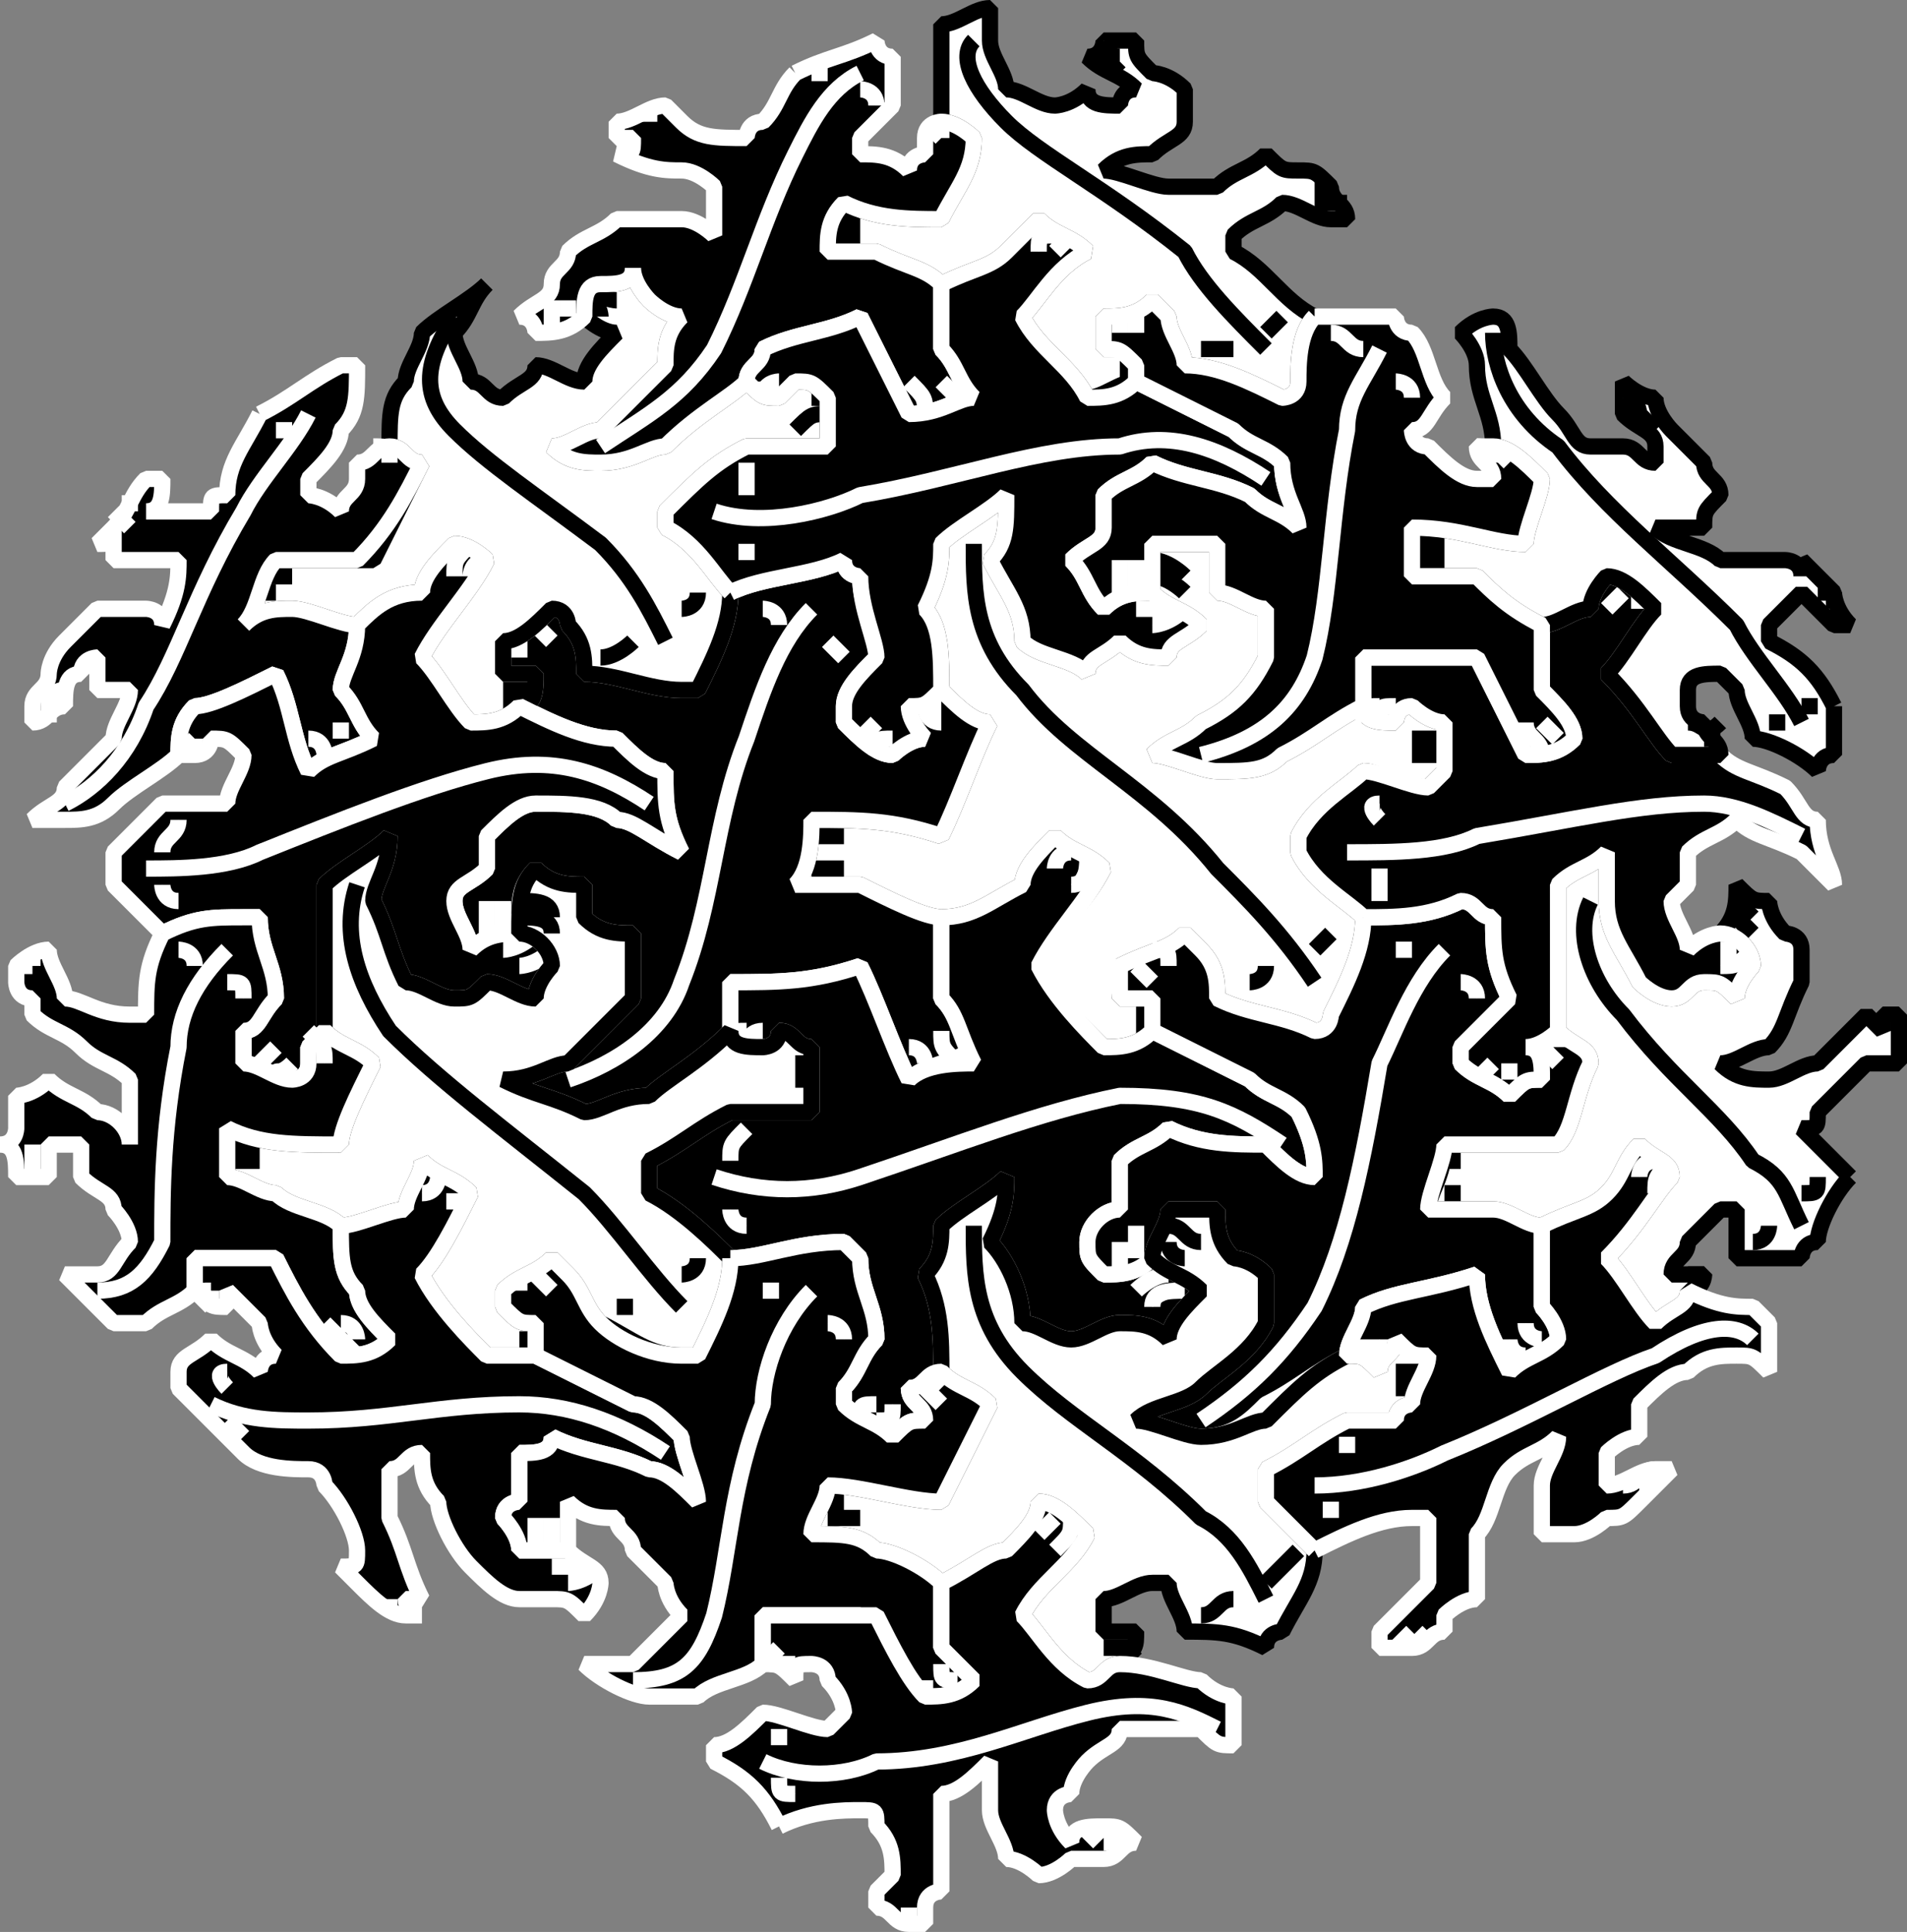 <svg xmlns="http://www.w3.org/2000/svg" width="117.5" height="119" version="1.2"><rect width="100%" height="100%" fill="#808080" stroke="none"/><g fill="none" fill-rule="evenodd" stroke="#000" stroke-linejoin="bevel" font-family="'Sans Serif'" font-size="12.5" font-weight="400"><path fill="#fff" d="M84 56.5c0 2-1 4-2 6 0 0 0 1-1 1-2-1-4-1-6-2 0-1 0-2-1-3l-1-1c-1 1-2 1-4 2 1 1 0 1 0 2h2v2c-1 1-2 1-3 1l-5-5c2-2 4-4 5-6-1-1-2-1-3-2-1 1-2 2-2 3-2 1-3 2-5 2-1 0-3-1-5-2h-4c1-1 1-3 1-4 3 0 5 0 8 1 1-2 2-5 3-7-1 0-2-1-3-2 0-2 0-4-1-5 1-2 1-3 1-4 1-1 3-2 4-3 0 2 0 3-1 4 1 2 2 3 2 5 1 1 3 1 4 2 0-1 1-1 2-2 1 1 2 1 3 1 0-1 1-1 2-2-1-1-2-1-3-2v-3h4v3c1 0 2 1 3 1v3c-1 2-2 3-4 4-1 1-2 1-3 2 1 0 3 1 4 1 2 0 3 0 4-1 2-1 3-2 5-3 0 1 1 1 2 1 0 0 0-1 1-1 0 0 1 1 2 1v3l-1 1c-2 0-3-1-4-1-1 1-3 2-4 4v1c1 2 3 3 4 4" vector-effect="non-scaling-stroke"/><path d="M60 33.5c0 3 0 6 3 9 3 4 8 6 12 11 2 2 4 4 6 7" vector-effect="non-scaling-stroke"/><path fill="#fff" d="m82 57.5-1 1m-3 1c0 1-1 1-1 1m-6-26c1 0 2 1 2 1m-2 0c1 0 2 1 2 1m16 9h-2m2 1h-2m-15 17h-2m-18-12h-2m2 2h-2m22 9h-2" vector-effect="non-scaling-stroke"/><path fill="#000" stroke="#fff" d="M45 36.5c2-1 5-1 7-2 0 1 1 1 1 1 0 2 1 3 1 5-1 1-2 2-2 3v1c1 1 2 2 3 2 0 0 1-1 2-1 0 0-1-1-1-2 1 0 1 0 2-1 1 1 2 2 3 2-1 2-2 5-3 7-3-1-5-1-8-1 0 1 0 3-1 4h4c2 1 4 2 5 2v5c1 1 1 2 2 3-1 1-3 1-4 2-1-2-2-5-3-7-3 1-5 1-8 1v3c-2 2-4 3-5 4-2 0-3 1-4 1-2-1-3-1-5-2 2 0 3-1 4-1l4-4v-4c-1 0-2 0-3-1v-2c-1 0-2 0-3-1-1 1-1 2-1 3-1 1-2 1-3 2 0-1-1-2-1-3s1-1 2-2v-2c1-1 2-2 3-2 2 0 4 0 5 1 1 0 2 1 4 2-1-2-1-3-1-5-1 0-2-1-3-2-2 0-4-1-6-2 1 0 1-1 1-2h-2v-2c1 0 2-1 3-2 1 0 1 1 1 1 1 1 1 2 1 3 2 0 4 1 6 1h1c1-2 2-4 2-6" vector-effect="non-scaling-stroke"/><path stroke="#fff" d="M35 66.5c3-1 6-3 7-6 2-5 2-10 4-15 1-3 2-6 4-8" vector-effect="non-scaling-stroke"/><path fill="#fff" stroke="#fff" d="M47 37.5s1 0 1 1m3 1 1 1m-22 17v-2m1 2v-2m1-16v1m1-2 1 1m23 4h1m-2 21c1 0 1 1 1 1m1-2c0 1 0 1 1 2m-2-22s0 1 1 1" vector-effect="non-scaling-stroke"/><path fill="#000" stroke="#fff" d="M45 77.5c-1-1-3-3-5-4v-2c2-1 3-2 5-3h5v-4c-1 0-1-1-2-1 0 1-1 1-1 1-1 0-2 0-2-1v-3c3 0 5 0 8-1 1 2 2 5 3 7 1-1 3-1 4-1-1-2-1-3-2-4v-5c2 0 3-1 5-2 0-1 1-2 2-3 1 1 2 1 3 2-1 2-3 4-4 6 1 2 3 4 4 5 1 0 2 0 3-1l6 3c1 1 2 1 3 2 1 2 1 3 1 4-1 0-2-1-3-2-2 0-4 0-6-1-1 1-2 1-3 2v3c-1 0-2 1-2 2s0 1 1 2c1 0 2 0 3-1 1 1 2 1 3 2-1 1-2 2-2 3-1-1-2-1-3-1s-2 1-3 1-2-1-3-1c0-2-1-4-2-5 1-2 1-3 1-4-1 1-3 2-4 3 0 1 0 2-1 3 1 2 1 4 1 6 0 0-1 1-2 1 0 1 1 1 1 2-1 0-1 0-2 1-1-1-2-1-3-2v-1c1-1 1-2 2-3 0-2-1-3-1-5l-1-1c-3 0-5 1-7 1" vector-effect="non-scaling-stroke"/><path stroke="#fff" d="M79 70.5c-3-2-5-3-10-3-5 1-10 3-16 5-3 1-6 1-9 0" vector-effect="non-scaling-stroke"/><path fill="#fff" stroke="#fff" d="M46 75.5c-1 0-1-1-1-1m0-3c0-1 0-1 1-2m27 10c-1 0-2 0-2 1m1-2c-1 0-2 1-2 1m-16 8c1 0 1 0 1-1m-2 1c0-1 0-1 1-1m-9-22c0-1 0-1 1-1m20-9c1 0 1-1 1-2m-2 1s0-1 1-1m-20 12s0-1 1-1" vector-effect="non-scaling-stroke"/><path fill="#fff" d="M114 72.5c-1 1-2 3-2 4-1 0-1 1-1 1h-4v-3h-1l-2 2c0 1-1 1-1 2h2s0 1-1 1c0 1-1 1-2 2-1-1-2-3-3-4 2-2 3-4 4-5 0-1-1-1-2-2-1 1-1 2-2 3s-2 1-4 2c-1 0-2-1-3-1h-4c0-1 1-2 1-4h7c1-1 1-3 2-5 0-1-1-1-2-2v-9c1-1 2-1 3-2v3c0 2 1 3 2 5 0 0 1 1 2 1s1-1 2-1 1 0 2 1c0-1 1-2 1-2 0-1-1-2-2-2 1-1 1-2 1-3 1 1 1 1 2 1 0 0 0 1 1 2 0 0 1 0 1 1v2c-1 2-1 3-2 4-1 0-2 1-3 1 1 1 2 1 3 1s2-1 3-1l3-3 1 1v-1h1v3h-2l-3 3c0 1 0 1-1 1l3 3" vector-effect="non-scaling-stroke"/><path d="M98 55.5c-1 2 0 5 2 7 3 4 6 6 8 9 2 1 2 2 3 4" vector-effect="non-scaling-stroke"/><path fill="#fff" d="M112 72.5c0 1 0 1-1 1m-2 2s0 1-1 1m-1-21 1 1m-1 0 1 1m-3 22h-1m-14-8h-1m1 2h-1m16 5h-1" vector-effect="non-scaling-stroke"/><path fill="#000" stroke="#fff" d="M84 56.5c2 0 4 0 6-1 1 0 1 1 2 1 0 2 0 3 1 5l-3 3v1c1 1 2 1 3 2 1-1 1-1 2-1 0-1 0-2-1-2 1 0 2-1 2-1 1 1 2 1 2 2-1 2-1 4-2 5h-7c0 1-1 3-1 4h4c1 0 2 1 3 1v5s1 1 1 2c-1 1-2 1-3 2-1-2-2-4-2-6-3 1-5 1-7 2 0 1-1 2-1 3-2 1-3 2-5 3-1 1-2 2-4 2-1 0-3-1-4-1 1-1 3-1 4-2s3-2 4-4v-3c-1-1-2-1-2-1-1-1-1-2-1-3h-3c0 1-1 2-1 3-1 1-2 1-3 1-1-1-1-1-1-2s1-2 2-2v-3c1-1 2-1 3-2 2 1 4 1 6 1 1 1 2 2 3 2 0-1 0-2-1-4-1-1-2-1-3-2l-6-3v-2h-2v-2c2-1 3-1 4-2l1 1c1 1 1 2 1 3 2 1 4 1 6 2 1 0 1-1 1-1 1-2 2-4 2-6" vector-effect="non-scaling-stroke"/><path stroke="#fff" d="M74 87.5c3-2 5-4 7-7 2-4 3-9 4-15 1-2 2-5 4-7" vector-effect="non-scaling-stroke"/><path fill="#fff" stroke="#fff" d="M86 58.5h1m3 2s1 0 1 1m-22 17v-2m1 1v-2m0-16 1 1m0-2c1 0 1 0 1 1m23 4c1 1 1 0 1 1m-3 18s0 1 1 1m0-2c0 1 1 1 1 1m0-18 1 1" vector-effect="non-scaling-stroke"/><path fill="#000" stroke="#fff" d="M84 56.5c-1-1-3-2-4-4v-1c1-2 3-3 4-4 1 0 3 1 4 1l1-1v-3c-1 0-2-1-2-1-1 0-1 1-1 1-1 0-2 0-2-1v-3h7l3 6c1 0 2 0 3-1 0-1-1-2-2-3v-4c1 0 2-1 3-1 0-1 1-2 1-2 1 0 2 1 3 2-1 1-2 3-3 4 2 2 3 4 4 5h3c1 1 2 1 4 2 1 1 1 2 2 2 0 2 1 3 1 4l-2-2c-2-1-3-1-4-2-1 1-2 1-3 2v2l-1 1c0 1 1 2 1 3 1-1 2-1 2-1 1 0 2 1 2 2 0 0-1 1-1 2-1-1-1-1-2-1s-1 1-2 1-2-1-2-1c-1-2-2-3-2-5v-3c-1 1-2 1-3 2v9s-1 1-2 1c1 0 1 1 1 2-1 0-1 0-2 1-1-1-2-1-3-2v-1l3-3c-1-2-1-3-1-5-1 0-1-1-2-1-2 1-4 1-6 1" vector-effect="non-scaling-stroke"/><path stroke="#fff" d="M111 51.5c-2-1-4-2-6-2-4 0-8 1-14 2-2 1-5 1-8 1" vector-effect="non-scaling-stroke"/><path fill="#fff" stroke="#fff" d="M85 55.5v-2m0-3s-1-1 0-1m23 9c-1 1-1 1-2 1m1-1h-1m-13 8v-1m-2 1 1-1m-8-21c0-1 0-1 1-1m16-6v-1m-2 1 1-1m-15 8c0-1 0-1 1-1" vector-effect="non-scaling-stroke"/><path fill="#fff" d="M45 36.5c0 2-1 4-2 6h-1c-2 0-4-1-6-1 0-1 0-2-1-3 0 0 0-1-1-1-1 1-2 2-3 2v2h2c0 1 0 2-1 2-1 1-2 1-3 1-1-1-2-3-3-4 1-2 3-4 4-6 0 0-1-1-2-1-1 1-2 2-2 3-2 0-3 1-4 2-1 0-3-1-4-1s-2 0-3 1c1-1 1-3 2-4h6l3-6c-1 0-1-1-2-1 0-2 0-3 1-4 0-1 1-2 1-3 1-1 3-2 4-3-1 1-1 2-2 3 0 1 1 2 1 3 1 0 1 1 2 1 1-1 2-1 2-2 1 0 2 1 3 1 0-1 1-2 2-3-1 0-2-1-2-1 0-1 0-2 1-2s2 0 2-1c0 1 1 2 1 2s1 1 2 1c-1 1-1 2-1 3l-4 4c-1 0-2 1-3 1 1 1 2 1 3 1 2 0 3-1 4-1 2-2 4-3 5-4 1 1 1 1 2 1l1-1c1 0 1 0 2 1v3h-5c-2 1-3 2-5 4v1c2 1 3 3 4 4" vector-effect="non-scaling-stroke"/><path d="M28 19.5c-2 3-2 5 0 7s5 4 9 7c2 2 3 4 4 6" vector-effect="non-scaling-stroke"/><path fill="#fff" d="M43 36.5c0 1-1 1-1 1m-3 2s-1 1-2 1m-1-23c1 1 2 1 2 1m-2 0c1 0 1 1 1 1m14 5h-1m1 1c-1 0-1 0-2 1m-16 16c-1 1-1 1-2 1m-13-8h-2m1 1h-1m17 6h-2" vector-effect="non-scaling-stroke"/><path fill="#000" stroke="#fff" d="M16 25.5c2-1 3-2 5-3h1c0 2 0 3-1 4 0 1-1 2-2 3v1s1 0 2 1c0-1 1-1 1-2v-1c1 0 1-1 2-1s1 1 2 1c-1 2-2 4-4 6h-5c-1 1-1 3-2 4 1-1 2-1 3-1s3 1 4 1c0 2-1 3-1 4 1 1 1 2 2 3-2 1-3 1-4 2-1-2-1-4-2-6-2 1-4 2-5 2-1 1-1 2-1 3-1 1-3 2-4 3s-2 1-3 1H2c1-1 2-1 2-2l3-3c0-1 1-2 1-3H6v-2s-1 0-1 1c-1 0-1 1-1 2-1 0-1 1-2 1v-1c0-1 1-1 1-2 0 0 0-1 1-2l2-2h3s1 0 1 1c1-2 1-3 1-4H7v-2c0 1 0 1-1 1l1-1c1-1 1-2 2-3h1c0 1 0 2-1 2h4c0-1 0-1 1-1 0-2 1-3 2-5" vector-effect="non-scaling-stroke"/><path stroke="#fff" d="M4 49.5c2-1 4-3 5-6 2-3 3-7 6-12 1-2 3-4 4-6" vector-effect="non-scaling-stroke"/><path fill="#fff" stroke="#fff" d="M17 26.5h1m-15 18v-2m0 1s0-1 1-1m3-11 1 1m0-2v1m15-4c1 0 1 0 1 1m-5 17c1 0 1 1 1 1m1-2v1" vector-effect="non-scaling-stroke"/><path fill="#000" stroke="#fff" d="m10 57.5-3-3v-2l3-3h4c0-1 1-2 1-3-1-1-1-1-2-1 0 0 0 1-1 1h-1c0-1 0-2 1-3 1 0 3-1 5-2 1 2 1 4 2 6 1-1 2-1 4-2-1-1-1-2-2-3 0-1 1-2 1-4 1-1 2-2 4-2 0-1 1-2 2-3 1 0 2 1 2 1-1 2-3 4-4 6 1 1 2 3 3 4 1 0 2 0 3-1 2 1 4 2 6 2 1 1 2 2 3 2 0 2 0 3 1 5-2-1-3-2-4-2-1-1-3-1-5-1-1 0-2 1-3 2v2c-1 1-2 1-2 2s1 2 1 3c1-1 2-1 3-1s2 1 2 2c0 0-1 1-1 2-1 0-2-1-3-1-1 1-1 1-2 1s-2-1-3-1c-1-2-1-3-2-5 0-1 1-2 1-4-1 1-3 2-4 3v9l-1 1v1c0 1-1 1-1 1-1 0-2-1-3-1v-2c1 0 1-1 2-2 0-2-1-3-1-5h-1c-2 0-3 0-5 1" vector-effect="non-scaling-stroke"/><path stroke="#fff" d="M40 49.5c-3-2-6-3-10-2s-9 3-14 5c-2 1-5 1-7 1" vector-effect="non-scaling-stroke"/><path fill="#fff" stroke="#fff" d="M11 55.5c-1 0-1-1-1-1m0-2c0-1 1-1 1-2m23 8c-1 1-2 1-2 1m1-2c-1 1-2 1-2 1m-14 8c0-1 0 0 1-1m-2 0 1-1m-6-18 1-1m17-10s0-1 1-1m-2 1c0-1 0-1 1-2m-17 13v-1" vector-effect="non-scaling-stroke"/><path fill="#fff" d="M81 19.5c-1 1-1 3-1 4s-1 1-1 1c-2-1-4-2-6-2 0-1-1-2-1-3l-1-1c-1 1-2 1-3 1v2h2v2c-1 0-2 1-3 1-1-2-3-3-4-5 1-1 2-3 4-4-1-1-2-1-3-2l-2 2c-1 1-2 1-4 2-1-1-2-1-4-2h-3c0-1 0-2 1-3 2 1 4 1 6 1 1-2 2-3 2-5 0 0-1-1-2-1v-6c1 0 2-1 3-1v2c0 1 1 2 1 3 1 0 2 1 3 1 0 0 1 0 2-1 0 1 1 1 2 1 0 0 0-1 1-1-1-1-2-1-3-2 1 0 1-1 1-1h2c0 1 0 1 1 2 0 0 1 0 2 1v2c0 1-1 1-2 2-1 0-2 0-3 1 1 0 3 1 4 1h3c1-1 2-1 3-2 1 1 1 1 2 1s1 0 2 1c0 1 1 1 1 2h-1c-1 0-2-1-3-1-1 1-2 1-3 2v1c2 1 3 3 5 4" vector-effect="non-scaling-stroke"/><path d="M60 2.5c-1 1 0 3 2 5s6 4 11 8c1 2 3 4 5 6" vector-effect="non-scaling-stroke"/><path fill="#fff" d="m79 19.5-1 1m-2 1h-2m-6-19c0 1 1 1 1 1m-1 0 1 1m13 7h-1m2 1h-2m-11 11h-1m-16-10h-2m2 1h-2m19 8h-1" vector-effect="non-scaling-stroke"/><path fill="#000" stroke="#fff" d="M49 4.5c2-1 3-1 5-2 0 0 0 1 1 1v3l-2 2v1c1 0 2 0 3 1 0-1 1-1 1-1v-1c0-1 1-1 1-1 1 0 2 1 2 1 0 2-1 3-2 5-2 0-4 0-6-1-1 1-1 2-1 3h3c2 1 3 1 4 2v4c1 1 1 2 2 3-1 0-2 1-4 1l-3-6c-2 1-4 1-6 2 0 1-1 1-1 2-1 1-3 2-5 4-1 0-2 1-4 1-1 0-2 0-3-1 1 0 2-1 3-1l4-4c0-1 0-2 1-3-1 0-2-1-2-1s-1-1-1-2c0 1-1 1-2 1s-1 1-1 2c-1 1-2 1-3 1 0 0 0-1-1-1 1-1 2-1 2-2s1-1 1-2c1-1 2-1 3-2h4c1 0 2 1 2 1v-3s-1-1-2-1-2 0-4-1c1 0 1 0 1-1h-1v-1c1 0 2-1 3-1l1 1c1 1 2 1 4 1 0 0 0-1 1-1 1-1 1-2 2-3" vector-effect="non-scaling-stroke"/><path stroke="#fff" d="M37 27.5c3-2 5-3 7-6 2-4 3-8 5-12 1-2 2-4 4-5" vector-effect="non-scaling-stroke"/><path fill="#fff" stroke="#fff" d="M50 4.5h1m2 1s1 0 1 1m-20 14v-2m1 1v-1m5-12v1m18 0v1m-2 15c1 1 1 1 1 2m1-2 1 1m-2-17 1 1" vector-effect="non-scaling-stroke"/><path fill="#000" stroke="#fff" d="M45 36.5c-1-1-2-3-4-4v-1c2-2 3-3 5-4h5v-3c-1-1-1-1-2-1l-1 1c-1 0-1 0-2-1 0-1 1-1 1-2 2-1 4-1 6-2l3 6c2 0 3-1 4-1-1-1-1-2-2-3v-4c2-1 3-1 4-2l2-2c1 1 2 1 3 2-2 1-3 3-4 4 1 2 3 3 4 5 1 0 2 0 3-1l6 3c1 1 2 1 3 2 0 2 1 3 1 4-1-1-2-1-3-2-2-1-4-1-6-2-1 1-2 1-3 2v2c0 1-1 1-2 2 1 1 1 2 2 3 1-1 2-1 3-1 1 1 2 1 3 2-1 1-2 1-2 2-1 0-2 0-3-1-1 1-2 1-2 2-1-1-3-1-4-2 0-2-1-3-2-5 1-1 1-2 1-4-1 1-3 2-4 3 0 1 0 2-1 4 1 1 1 3 1 5-1 1-1 1-2 1 0 1 1 2 1 2-1 0-2 1-2 1-1 0-2-1-3-2v-1c0-1 1-2 2-3 0-1-1-3-1-5 0 0-1 0-1-1-2 1-5 1-7 2" vector-effect="non-scaling-stroke"/><path stroke="#fff" d="M78 29.5c-3-2-6-3-9-2-5 0-10 2-16 3-2 1-6 2-9 1" vector-effect="non-scaling-stroke"/><path fill="#fff" stroke="#fff" d="M46 34.5v-1m0-3v-2m27 9c-1 1-2 1-2 1m1-1h-2m-16 9c0-1 0-1 1-1m-2 0 1-1m-7-20v-1m18-8 1-1m-2 1c0-1 0-1 1-1m-18 10c0-1 1-1 1-1" vector-effect="non-scaling-stroke"/><path fill="#fff" d="M113 43.5v3c-1 0-1 1-1 1-1-1-3-2-4-2 0-1-1-2-1-3l-1-1c-1 0-2 0-2 1v1c0 1 1 1 1 1 0 1 1 1 1 2h-3c-1-1-2-3-4-5 1-1 2-3 3-4-1-1-2-2-3-2 0 0-1 1-1 2-1 0-2 1-3 1-2-1-3-2-4-3h-4v-3c3 0 5 1 7 1 0-1 1-3 1-4-1-1-2-2-3-2 0-2-1-3-1-5 0-1-1-2-1-2 1-1 2-1 2-1 1 0 1 1 1 2 1 1 2 3 3 4s1 2 2 2h2c1 0 1 1 2 1v-1c0-1-1-1-2-2v-2s1 1 2 1c0 1 1 2 1 2l2 2c0 1 1 1 1 2-1 1-1 1-1 2h-3c1 1 3 1 4 2h4s1 0 1 1v-1l2 2s0 1 1 2h-1l-2-2-2 2v1c2 1 3 2 4 4" vector-effect="non-scaling-stroke"/><path d="M92 20.5c0 2 1 5 4 7 3 4 7 7 11 11 1 2 3 4 4 6" vector-effect="non-scaling-stroke"/><path fill="#fff" d="M112 43.5h-1m-1 1h-1m-9-20c1 0 1 1 1 1m-1-1 2 2m11 10h-1m1 1v-1m-7 9h-1m-16-12h-2m2 1h-2m19 10c-1 1-1 0-2 0" vector-effect="non-scaling-stroke"/><path fill="#000" stroke="#fff" d="M81 19.5h5s0 1 1 1c1 1 1 3 2 4-1 1-1 2-2 2 0 0 0 1 1 1 1 1 2 2 3 2h1c0-1-1-1-1-2h1c1 0 2 1 3 2 0 1-1 3-1 4-2 0-4-1-7-1v3h4c1 1 2 2 4 3v4c1 1 2 2 2 3-1 1-2 1-3 1l-3-6h-7v3c-2 1-3 2-5 3-1 1-2 1-4 1-1 0-3-1-4-1 1-1 2-1 3-2 2-1 3-2 4-4v-3c-1 0-2-1-3-1v-3h-4v3c-1 0-2 0-3 1-1-1-1-2-2-3 1-1 2-1 2-2v-2c1-1 2-1 3-2 2 1 4 1 6 2 1 1 2 1 3 2 0-1-1-2-1-4-1-1-2-1-3-2l-6-3v-1c-1-1-1-1-2-1v-2c1 0 2 0 3-1l1 1c0 1 1 2 1 3 2 0 4 1 6 2 0 0 1 0 1-1s0-3 1-4" vector-effect="non-scaling-stroke"/><path stroke="#fff" d="M74 46.5c4-1 6-3 7-6 1-4 1-9 2-14 0-2 1-3 2-5" vector-effect="non-scaling-stroke"/><path fill="#fff" stroke="#fff" d="M82 20.5c1 0 1 1 2 1m2 2s1 0 1 1m-18 12v-2m1 2v-2m-1-15v1m1-1v1m22 7 1 1m1 16c0 1 1 1 1 2m0-2 1 1m-5-18c1 0 1 1 1 1" vector-effect="non-scaling-stroke"/><path fill="#fff" d="M45 77.5c0 2-1 4-2 6h-1c-2 0-3-1-5-2-1-1-1-2-2-3l-1-1c-1 1-2 1-3 2v1c1 1 1 1 2 1v2h-3c-1-1-3-3-4-5 1-1 2-3 3-5-1-1-2-1-3-2 0 1-1 2-1 3-1 0-3 1-4 1-1-1-3-1-4-2-1 0-2-1-3-1v-3c2 1 4 1 7 1 0-1 1-3 2-5-1-1-2-1-3-2v-9c1-1 3-2 4-3 0 2-1 3-1 4 1 2 1 3 2 5 1 0 2 1 3 1s1 0 2-1c1 0 2 1 3 1 0-1 1-2 1-2 0-1-1-2-2-2 0-2 0-3 1-4 1 1 2 1 3 1v2c1 1 2 1 3 1v4l-4 4c-1 0-2 1-4 1 2 1 3 1 5 2 1 0 2-1 4-1 1-1 3-2 5-4 0 1 1 1 2 1 0 0 1 0 1-1 1 0 1 1 2 1v4h-5c-2 1-3 2-5 3v2c2 1 4 3 5 4" vector-effect="non-scaling-stroke"/><path d="M22 54.5c-1 3 0 6 2 9 3 3 7 6 12 10 2 2 4 5 6 7" vector-effect="non-scaling-stroke"/><path fill="#fff" d="M43 77.5c0 1-1 1-1 1m-3 2h-1m-6-25c1 0 2 0 2 1m-2 0c1 0 2 0 2 1m16 8h-1m1 1h-1m-16 16h-1m-16-12h-2m2 1h-2m19 11h-1" vector-effect="non-scaling-stroke"/><path fill="#000" stroke="#fff" d="M10 57.5c2-1 3-1 5-1h1c0 2 1 3 1 5-1 1-1 2-2 2v2c1 0 2 1 3 1 0 0 1 0 1-1v-1l1-1c1 1 2 1 3 2-1 2-2 4-2 5-3 0-5 0-7-1v3c1 0 2 1 3 1 1 1 3 1 4 2 0 2 0 3 1 4 0 1 1 2 2 3-1 1-2 1-3 1-2-2-3-4-4-6h-5v2c-1 1-2 1-3 2H7l-3-3h2c1 0 1-1 2-2 0-1-1-2-1-2 0-1-1-1-2-2v-2H3v2H1c0-1 0-2-1-2 1 0 1-1 1-1v-2s1 0 2-1c1 1 2 1 3 2 1 0 2 1 2 2v-4c-1-1-2-1-3-2s-2-1-3-2v-1c-1 0-1-1-1-1v-1s1-1 2-1c0 1 1 2 1 3 1 0 2 1 4 1h1c0-2 0-3 1-5" vector-effect="non-scaling-stroke"/><path stroke="#fff" d="M6 79.5c2 0 3-1 4-3 0-3 0-7 1-12 0-2 1-4 3-6" vector-effect="non-scaling-stroke"/><path fill="#fff" stroke="#fff" d="M11 58.5s1 0 1 1m2 1c1 0 1 0 1 1m-13 11v-2m0 2v-2m-1-11h1m0-1v1m18 4v1m0 17 2 2m-1-2c1 0 1 1 1 1m-3-19c1 1 1 1 1 2" vector-effect="non-scaling-stroke"/><path fill="#000" stroke="#fff" d="m15 89.5-4-4v-1c0-1 1-1 2-2 1 1 2 1 3 2 0 0 0-1 1-1-1-1-1-2-1-2l-2-2v1c-1 0-1 0-2-1v-2h5c1 2 2 4 4 6 1 0 2 0 3-1-1-1-2-2-2-3-1-1-1-2-1-4 1 0 3-1 4-1 0-1 1-2 1-3 1 1 2 1 3 2-1 2-2 4-3 5 1 2 3 4 4 5h3l6 3c1 0 2 1 3 2 0 1 1 3 1 4-1-1-2-2-3-2-2-1-4-1-6-2 0 1-1 1-2 1v3s-1 0-1 1c0 0 1 1 1 2h3c1 1 2 1 2 2 0 0 0 1-1 2-1-1-1-1-2-1h-2c-1 0-2-1-3-2s-2-3-2-4c-1-1-1-2-1-3-1 0-1 1-2 1v3c1 2 1 3 2 5h-1s0 1 1 1h-1c-1 0-2-1-3-2l-1-1c1 0 1 0 1-1s-1-3-2-4c0 0 0-1-1-1s-3 0-4-1" vector-effect="non-scaling-stroke"/><path stroke="#fff" d="M41 89.5c-3-2-6-3-9-3-5 0-8 1-13 1-2 0-4 0-6-1" vector-effect="non-scaling-stroke"/><path fill="#fff" stroke="#fff" d="m15 88.5-1-1m0-2s-1-1 0-1m23 12c-1 1-2 1-2 1m1-1h-2m-10 3v-1m-11-18c-1-1-1-1 0-1m15-5v-1m-2 0c1 0 1-1 1-1m-14 8v-1" vector-effect="non-scaling-stroke"/><path fill="#fff" d="M81 95.5c0 2-1 3-2 5 0 0-1 0-1 1-2-1-3-1-5-1 0-1-1-2-1-3h-1c-1 0-2 1-3 1v2h2c0 1 0 1-1 2-1 0-1 1-2 1-2-1-3-3-4-4 1-2 3-3 4-5-1-1-2-2-3-2 0 1-1 2-2 3-1 0-2 1-4 2-1-1-3-2-4-2-1-1-2-1-4-1 0-1 1-2 1-3 2 0 5 1 7 1l3-6c-1-1-2-1-3-2 0-2 0-4-1-6 1-1 1-2 1-3 1-1 3-2 4-3 0 1 0 2-1 4 1 1 2 3 2 5 1 0 2 1 3 1s2-1 3-1 2 0 3 1c0-1 1-2 2-3-1-1-2-1-3-2 0-1 1-2 1-3h3c0 1 0 2 1 3 0 0 1 0 2 1v3c-1 2-3 3-4 4s-3 1-4 2c1 0 3 1 4 1 2 0 3-1 4-1 2-2 3-3 5-4 1 0 1 0 2 1 0-1 1-1 1-2 1 0 1 1 2 1 0 1-1 2-1 3 0 0-1 0-1 1h-3c-2 1-3 2-5 3v2l3 3" vector-effect="non-scaling-stroke"/><path d="M60 75.5c0 3 0 6 3 9s7 5 11 9c2 1 3 3 4 5" vector-effect="non-scaling-stroke"/><path fill="#fff" d="m80 95.5-2 2m-2 1c-1 0-1 1-2 1m-2-24c1 0 1 1 2 1m-2 0c0 1 1 1 1 1m15 7h-2m2 1h-2m-16 16-1 1m-17-10h-1m2 1h-2m19 8h-2" vector-effect="non-scaling-stroke"/><path fill="#000" stroke="#fff" d="M45 77.5c2 0 4-1 7-1l1 1c0 2 1 3 1 5-1 1-1 2-2 3v1c1 1 2 1 3 2 1-1 1-1 2-1 0-1-1-1-1-2 1 0 1-1 2-1 1 1 2 1 3 2l-3 6c-2 0-5-1-7-1 0 1-1 2-1 3 2 0 3 0 4 1 1 0 3 1 4 2v4l2 2c-1 1-2 1-3 1-1-1-2-3-4-5h-6v3c-1 1-3 1-4 2h-3c-1 0-3-1-4-2h3l3-3c-1-1-1-2-1-2l-2-2c0-1-1-1-1-2-1 0-2 0-3-1v3h-3c0-1-1-2-1-2 0-1 1-1 1-1v-3c1 0 2 0 2-1 2 1 4 1 6 2 1 0 2 1 3 2 0-1-1-3-1-4-1-1-2-2-3-2l-6-3v-2c-1 0-1 0-2-1v-1c1-1 2-1 3-2l1 1c1 1 1 2 2 3s3 2 5 2h1c1-2 2-4 2-6" vector-effect="non-scaling-stroke"/><path stroke="#fff" d="M39 103.5c3 0 4-1 5-4 1-4 1-8 3-13 0-2 1-5 3-7" vector-effect="non-scaling-stroke"/><path fill="#fff" stroke="#fff" d="M47 79.5h1m3 2s1 0 1 1m-19 13v-2m1 2v-2m-2-15v1m1-1 1 1m23 5 1 1m-1 18v1m1-2c0 1 0 1 1 1m-2-18 1 1" vector-effect="non-scaling-stroke"/><path fill="#000" stroke="#fff" d="M48 112.5c-1-2-2-3-4-4v-1c1 0 2-1 3-2 1 0 3 1 4 1l1-1s0-1-1-2c0-1-1-1-1-1-1 0-1 0-1 1-1-1-1-1-2-1v-3h7c1 2 2 4 3 5 1 0 2 0 3-1l-2-2v-4c2-1 3-2 4-2 1-1 2-2 2-3 1 0 2 1 3 2-1 2-3 3-4 5 1 1 2 3 4 4 1 0 1-1 2-1 2 0 4 1 5 1 1 1 2 1 2 1v3c-1 0-1 0-2-1h-5c0 1-1 1-2 2 0 0-1 1-1 2 0 0-1 0-1 1 0 0 0 1 1 2 0-1 1-1 2-1s1 0 2 1c-1 0-1 1-2 1h-2s-1 1-2 1c0 0-1-1-2-1 0-1-1-2-1-3v-3c-1 1-2 2-3 2v6s-1 0-1 1v1h-1c-1 0-1-1-2-1v-1l1-1c0-1 0-2-1-3 0-1 0-1-1-1s-3 0-5 1" vector-effect="non-scaling-stroke"/><path stroke="#fff" d="M75 106.5c-2-1-4-2-8-1s-8 3-13 3c-2 1-5 1-7 0" vector-effect="non-scaling-stroke"/><path fill="#fff" stroke="#fff" d="M49 110.5c-1 0-1 0-1-1m0-2v-1m21 6c0 1-1 1-1 1m0-1-1 1m-11 5v-1m-8-15c-1 0-1 0 0-1m17-6c1-1 1-1 1-2m-2 1 1-1m-17 9h1" vector-effect="non-scaling-stroke"/><path fill="#000" stroke="#fff" d="m81 95.5-3-3v-2c2-1 3-2 5-3h3c0-1 1-1 1-1 0-1 1-2 1-3-1 0-1 0-2-1 0 1-1 1-1 2-1-1-1-1-2-1 0-1 1-2 1-3 2-1 4-1 7-2 0 2 1 4 2 6 1-1 2-1 3-2 0-1-1-2-1-2v-5c2-1 3-1 4-2s1-2 2-3c1 1 2 1 2 2-1 1-2 3-4 5 1 1 2 3 3 4 1-1 2-1 2-2 2 1 3 1 4 1l1 1v3c-1-1-1-1-2-1s-2 0-3 1c-1 0-2 1-3 2v2c-1 0-2 1-2 1v2c1 0 2-1 3-1h1l-2 2c-1 1-1 1-2 1 0 0-1 1-2 1h-2v-3c0-1 1-2 1-3-1 1-2 1-3 2s-1 3-2 4v4c-1 0-2 1-2 1v1c-1 0-1 1-2 1h-2v-1l3-3v-4h-1c-2 0-4 1-6 2" vector-effect="non-scaling-stroke"/><path stroke="#fff" d="M108 82.5c-1-1-3-1-6 1-3 1-8 4-13 6-2 1-5 2-8 2" vector-effect="non-scaling-stroke"/><path fill="#fff" stroke="#fff" d="M82 93.5v-1m1-3v-1m19 2c0 1-1 1-1 1m1-1c-1 0-1 1-2 1m-13 10 1-1m-2 1 1-1m-3-17v-1m18-9c0-1 0-1 1-2m-2 1s0-1 1-1m-18 12s1 0 1-1" vector-effect="non-scaling-stroke"/></g></svg>
